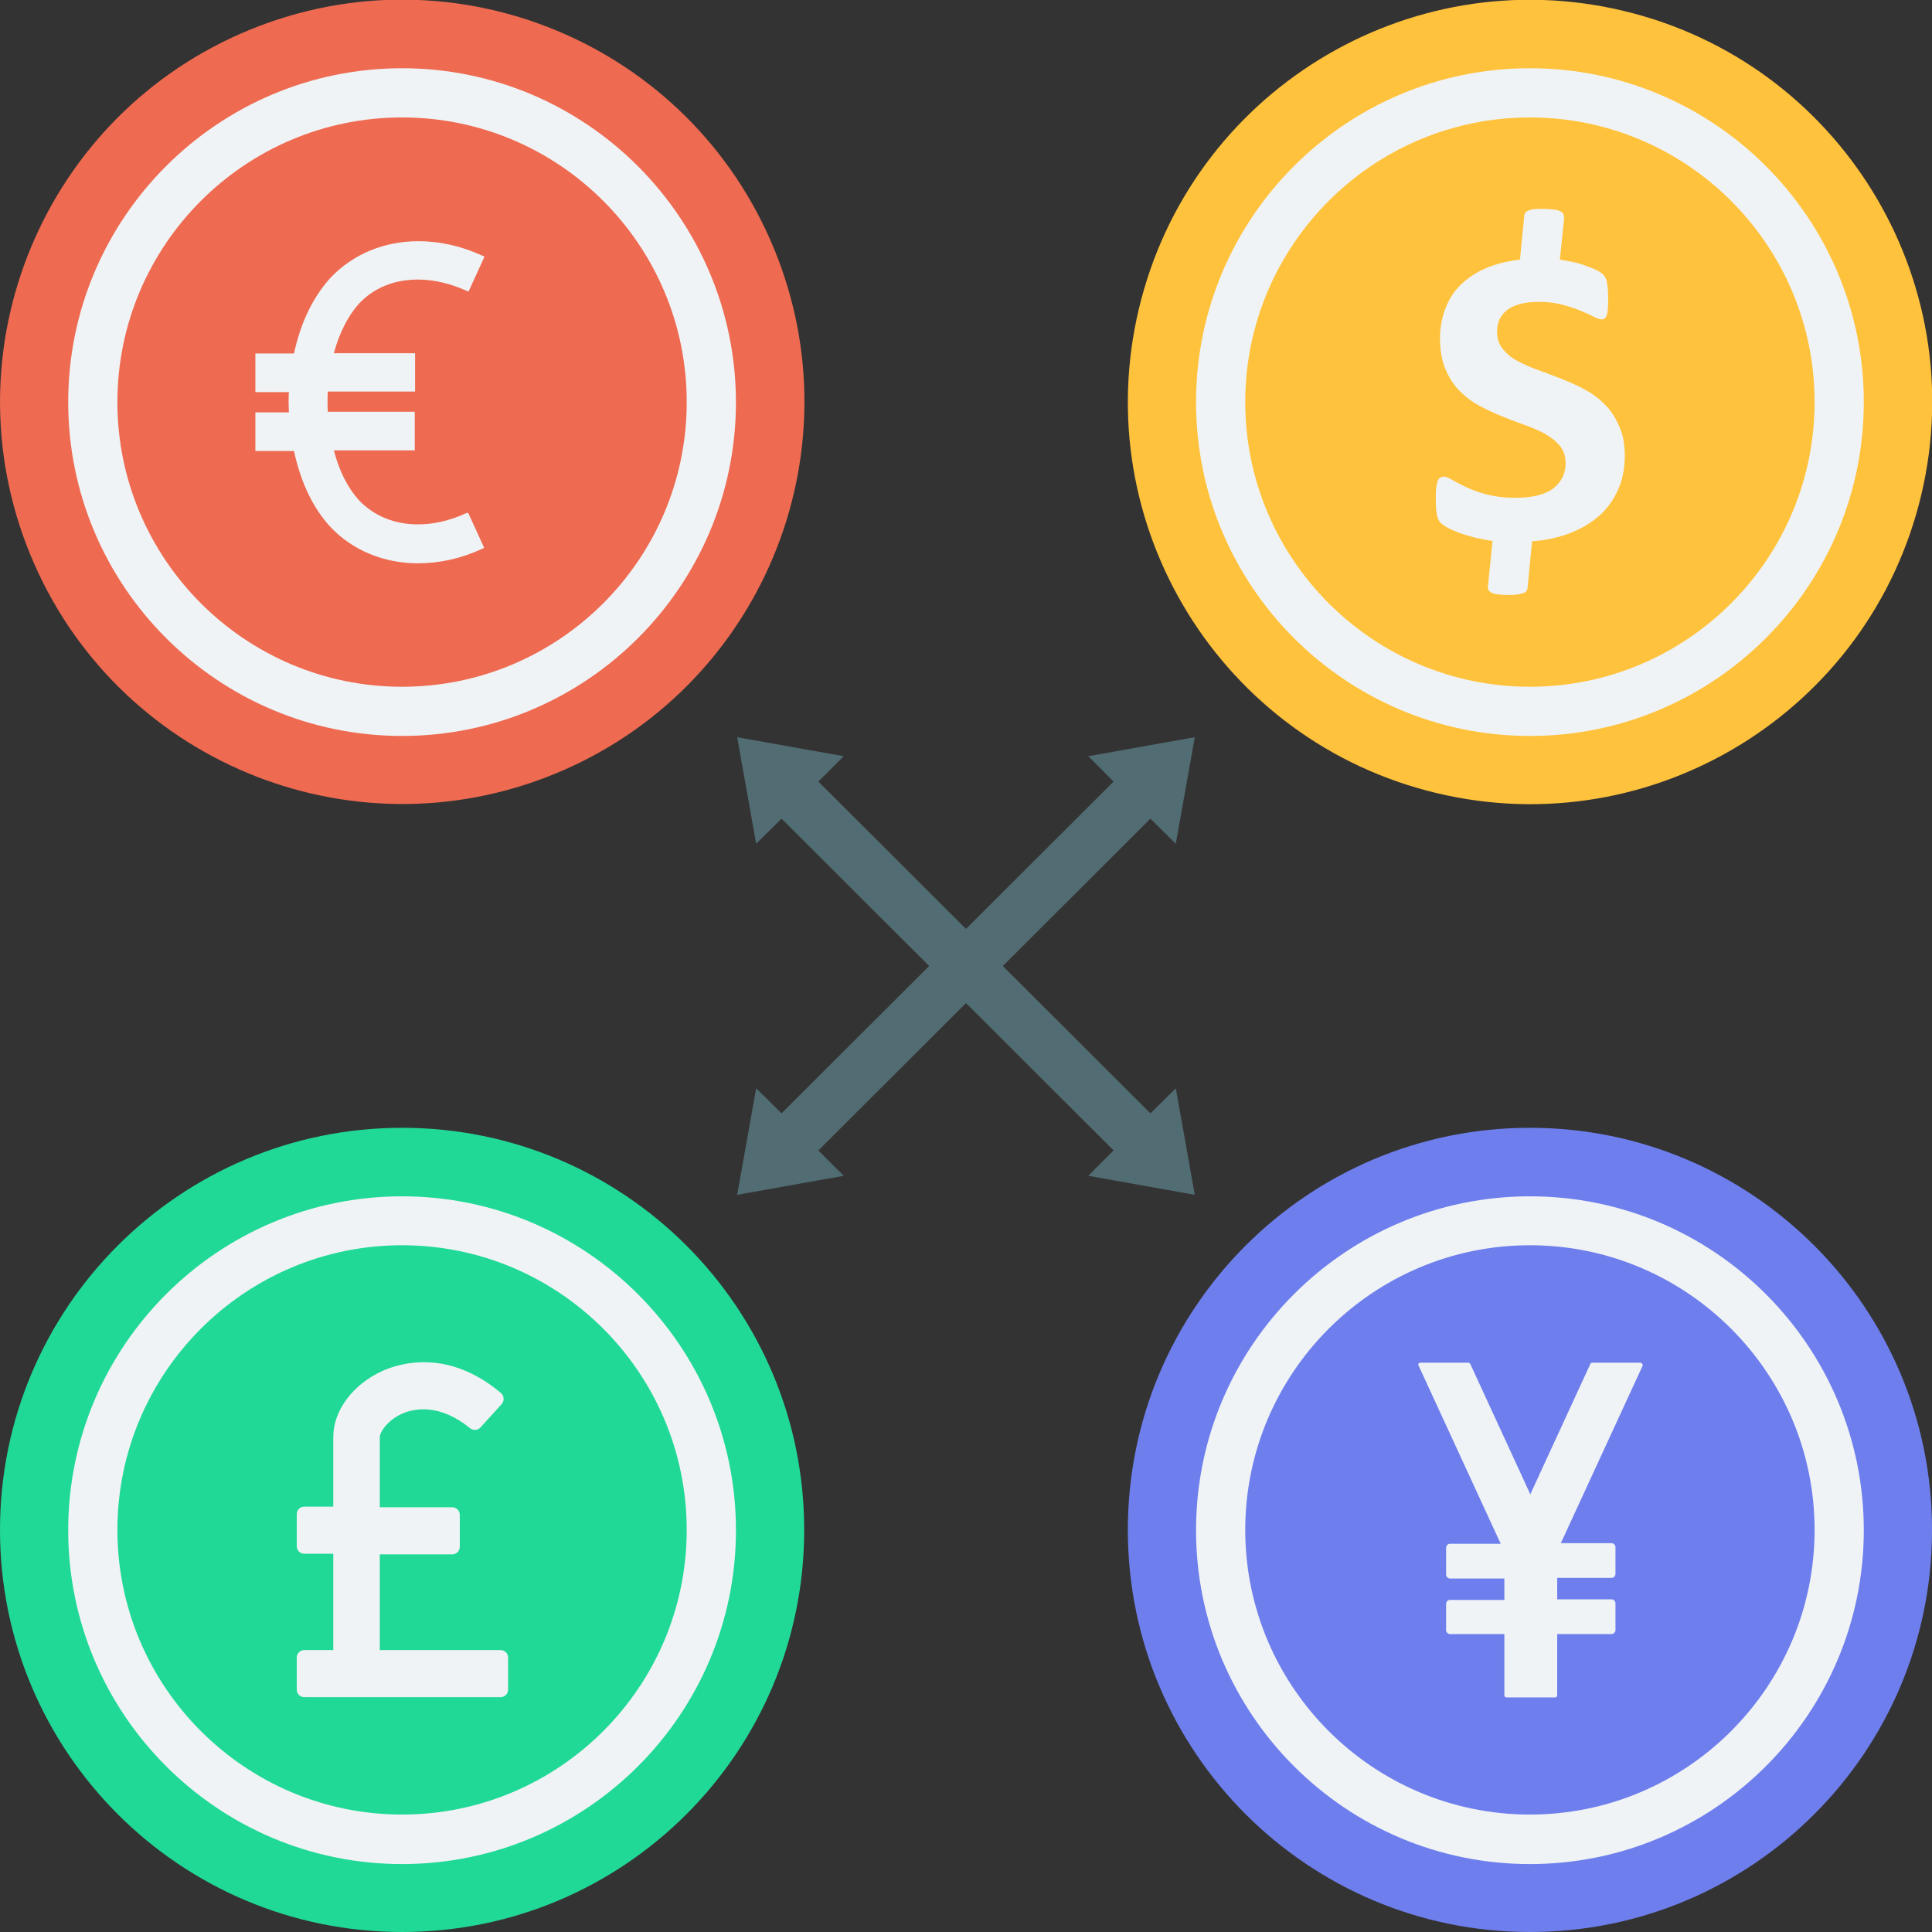 <svg width="56" height="56" viewBox="0 0 56 56" fill="none" xmlns="http://www.w3.org/2000/svg">
<rect x="0" y="0" width="56" height="56" fill="#333333" stroke="none"/>
<g clip-path="url(#clip0_1730_3980)">
<path d="M55.689 14.344C57.176 8.081 53.304 1.798 47.041 0.311C40.778 -1.175 34.496 2.696 33.009 8.959C31.522 15.223 35.394 21.505 41.657 22.992C47.92 24.479 54.202 20.607 55.689 14.344Z" fill="#FFC23C"/>
<path d="M44.346 1.978C39.008 1.978 34.668 6.318 34.668 11.655C34.668 16.992 39.008 21.332 44.346 21.332C49.683 21.332 54.023 16.992 54.023 11.655C54.023 6.318 49.683 1.978 44.346 1.978ZM44.346 19.906C39.795 19.906 36.094 16.205 36.094 11.655C36.094 7.105 39.795 3.404 44.346 3.404C48.895 3.404 52.597 7.105 52.597 11.655C52.597 16.205 48.895 19.906 44.346 19.906Z" fill="#F0F3F5"/>
<path d="M47.095 13.213C47.095 13.571 47.033 13.904 46.902 14.193C46.771 14.481 46.596 14.735 46.36 14.945C46.123 15.155 45.843 15.321 45.511 15.453C45.178 15.575 44.811 15.663 44.408 15.689L44.277 17.036C44.277 17.071 44.26 17.098 44.251 17.124C44.233 17.15 44.207 17.168 44.172 17.185C44.128 17.203 44.076 17.211 44.006 17.229C43.936 17.238 43.848 17.246 43.743 17.246C43.612 17.246 43.498 17.238 43.42 17.229C43.341 17.22 43.271 17.203 43.227 17.176C43.183 17.15 43.148 17.124 43.14 17.089C43.122 17.054 43.122 17.01 43.131 16.966L43.262 15.68C43.078 15.654 42.912 15.619 42.755 15.584C42.597 15.54 42.448 15.496 42.317 15.453C42.186 15.4 42.072 15.356 41.976 15.304C41.88 15.251 41.81 15.208 41.757 15.155C41.705 15.103 41.67 15.033 41.652 14.936C41.635 14.84 41.617 14.7 41.617 14.516C41.617 14.376 41.617 14.254 41.626 14.166C41.635 14.07 41.652 14 41.67 13.948C41.687 13.895 41.713 13.86 41.748 13.843C41.783 13.825 41.818 13.816 41.862 13.816C41.915 13.816 41.993 13.851 42.098 13.913C42.203 13.974 42.335 14.044 42.501 14.123C42.667 14.201 42.868 14.271 43.096 14.333C43.332 14.394 43.603 14.429 43.918 14.429C44.408 14.429 44.776 14.341 45.021 14.158C45.257 13.974 45.38 13.729 45.38 13.431C45.38 13.23 45.327 13.064 45.222 12.933C45.117 12.801 44.977 12.688 44.811 12.591C44.645 12.495 44.443 12.408 44.225 12.329C44.006 12.25 43.787 12.171 43.56 12.075C43.332 11.988 43.113 11.883 42.895 11.769C42.676 11.655 42.483 11.506 42.308 11.331C42.133 11.156 42.002 10.946 41.897 10.701C41.792 10.456 41.74 10.159 41.74 9.809C41.74 9.494 41.792 9.205 41.897 8.943C42.002 8.663 42.151 8.435 42.352 8.243C42.553 8.05 42.79 7.893 43.078 7.77C43.367 7.648 43.691 7.569 44.058 7.525L44.181 6.256C44.181 6.221 44.198 6.195 44.207 6.169C44.225 6.143 44.251 6.125 44.286 6.108C44.33 6.09 44.382 6.073 44.443 6.064C44.513 6.055 44.601 6.055 44.706 6.055C44.837 6.055 44.942 6.064 45.03 6.073C45.117 6.081 45.178 6.099 45.231 6.125C45.275 6.151 45.31 6.178 45.318 6.213C45.327 6.248 45.336 6.291 45.336 6.335L45.213 7.525C45.327 7.543 45.458 7.569 45.59 7.595C45.721 7.621 45.843 7.656 45.957 7.7C46.071 7.744 46.176 7.779 46.263 7.823C46.351 7.866 46.421 7.91 46.456 7.945C46.491 7.98 46.517 8.015 46.535 8.05C46.552 8.085 46.57 8.129 46.578 8.181C46.587 8.234 46.596 8.295 46.605 8.374C46.605 8.444 46.613 8.531 46.613 8.628C46.613 8.759 46.613 8.864 46.605 8.951C46.596 9.039 46.587 9.1 46.57 9.144C46.552 9.188 46.535 9.214 46.508 9.231C46.491 9.249 46.465 9.258 46.43 9.258C46.377 9.258 46.298 9.231 46.193 9.179C46.088 9.126 45.957 9.065 45.808 9.004C45.651 8.943 45.476 8.881 45.275 8.829C45.073 8.776 44.855 8.75 44.618 8.75C44.4 8.75 44.216 8.768 44.058 8.811C43.901 8.855 43.778 8.916 43.682 8.986C43.586 9.065 43.516 9.153 43.463 9.258C43.42 9.363 43.393 9.476 43.393 9.608C43.393 9.809 43.446 9.975 43.551 10.106C43.656 10.238 43.796 10.36 43.971 10.456C44.146 10.553 44.347 10.64 44.566 10.719C44.785 10.798 45.012 10.885 45.24 10.973C45.467 11.06 45.695 11.165 45.913 11.279C46.132 11.393 46.333 11.541 46.5 11.708C46.675 11.874 46.815 12.084 46.92 12.329C47.042 12.574 47.095 12.871 47.095 13.213Z" fill="#F0F3F5"/>
<path d="M16.088 22.428C22.042 19.982 24.886 13.173 22.44 7.219C19.994 1.264 13.184 -1.579 7.23 0.867C1.276 3.313 -1.568 10.122 0.878 16.076C3.324 22.03 10.134 24.874 16.088 22.428Z" fill="#EE6A51"/>
<path d="M11.654 1.978C6.317 1.978 1.977 6.318 1.977 11.655C1.977 16.992 6.317 21.332 11.654 21.332C16.992 21.332 21.332 16.992 21.332 11.655C21.323 6.318 16.983 1.978 11.654 1.978ZM11.654 19.906C7.104 19.906 3.403 16.205 3.403 11.655C3.403 7.105 7.104 3.404 11.654 3.404C16.204 3.404 19.905 7.105 19.905 11.655C19.905 16.205 16.204 19.906 11.654 19.906Z" fill="#F0F3F5"/>
<path d="M13.51 14.875C13.037 15.094 12.565 15.199 12.11 15.199C11.427 15.199 10.841 14.954 10.404 14.499C10.08 14.14 9.835 13.659 9.677 13.055H12.022V11.935H9.502C9.494 11.83 9.494 11.734 9.494 11.638C9.494 11.541 9.494 11.445 9.502 11.349H12.031V10.238H9.677C9.835 9.651 10.089 9.153 10.404 8.803C10.841 8.339 11.427 8.103 12.119 8.103C12.574 8.103 13.046 8.216 13.519 8.426L13.58 8.453L14.044 7.438L13.982 7.411C13.37 7.131 12.749 6.991 12.127 6.991C11.13 6.991 10.229 7.368 9.581 8.05C9.074 8.61 8.715 9.345 8.522 10.246H7.402V11.366H8.374C8.365 11.48 8.365 11.585 8.365 11.673C8.365 11.76 8.374 11.856 8.374 11.953H7.402V13.073H8.522C8.715 13.974 9.065 14.718 9.581 15.278C10.22 15.951 11.121 16.328 12.119 16.328C12.74 16.328 13.37 16.188 13.974 15.908L14.035 15.881L13.571 14.866L13.51 14.875Z" fill="#F0F3F5"/>
<path d="M44.346 56C50.783 56 56.001 50.782 56.001 44.345C56.001 37.908 50.783 32.69 44.346 32.69C37.91 32.69 32.691 37.908 32.691 44.345C32.691 50.782 37.91 56 44.346 56Z" fill="#6E7FED"/>
<path d="M44.346 34.676C39.008 34.676 34.668 39.016 34.668 44.354C34.668 49.691 39.008 54.031 44.346 54.031C49.683 54.031 54.023 49.691 54.023 44.354C54.023 39.016 49.683 34.676 44.346 34.676ZM44.346 52.596C39.795 52.596 36.094 48.895 36.094 44.345C36.094 39.795 39.795 36.094 44.346 36.094C48.895 36.094 52.597 39.795 52.597 44.345C52.597 48.895 48.895 52.596 44.346 52.596Z" fill="#F0F3F5"/>
<path d="M47.594 39.524C47.586 39.515 47.577 39.498 47.542 39.498H46.151C46.124 39.498 46.107 39.515 46.098 39.533L44.357 43.313L42.616 39.533C42.607 39.515 42.581 39.498 42.563 39.498H41.172C41.146 39.498 41.128 39.515 41.12 39.524C41.111 39.533 41.102 39.559 41.12 39.585L43.499 44.748H42.029C41.968 44.748 41.916 44.8 41.916 44.861V45.64C41.916 45.701 41.968 45.754 42.029 45.754H43.605V46.375H42.029C41.968 46.375 41.916 46.428 41.916 46.489V47.25C41.916 47.311 41.968 47.364 42.029 47.364H43.605V49.14C43.605 49.175 43.631 49.201 43.666 49.201H45.075C45.109 49.201 45.136 49.175 45.136 49.14V47.364H46.711C46.772 47.364 46.825 47.311 46.825 47.25V46.471C46.825 46.41 46.772 46.358 46.711 46.358H45.136V45.736H46.711C46.772 45.736 46.825 45.684 46.825 45.623V44.844C46.825 44.783 46.772 44.73 46.711 44.73H45.241L47.621 39.568C47.612 39.559 47.603 39.533 47.594 39.524Z" fill="#F0F3F5"/>
<path d="M11.655 56C18.092 56 23.31 50.782 23.31 44.345C23.31 37.908 18.092 32.69 11.655 32.69C5.218 32.69 0 37.908 0 44.345C0 50.782 5.218 56 11.655 56Z" fill="#21D997"/>
<path d="M11.654 34.676C6.317 34.676 1.977 39.016 1.977 44.354C1.977 49.691 6.317 54.031 11.654 54.031C16.992 54.031 21.332 49.691 21.332 44.354C21.332 39.016 16.983 34.676 11.654 34.676ZM11.654 52.596C7.104 52.596 3.403 48.895 3.403 44.345C3.403 39.795 7.104 36.094 11.654 36.094C16.204 36.094 19.905 39.795 19.905 44.345C19.905 48.895 16.204 52.596 11.654 52.596Z" fill="#F0F3F5"/>
<path d="M11.008 47.845V45.054H13.108C13.23 45.054 13.327 44.958 13.327 44.835V43.908C13.327 43.785 13.23 43.689 13.108 43.689H11.008V41.668C11.008 41.501 11.235 41.169 11.655 40.976C12.014 40.819 12.74 40.679 13.624 41.396C13.712 41.466 13.843 41.466 13.922 41.379L14.543 40.696C14.622 40.609 14.613 40.46 14.525 40.381C13.012 39.104 11.638 39.498 11.113 39.725C10.238 40.11 9.66 40.88 9.66 41.65V43.671H8.82C8.698 43.671 8.602 43.768 8.602 43.89V44.818C8.602 44.94 8.698 45.036 8.82 45.036H9.66V47.828H8.82C8.698 47.828 8.602 47.924 8.602 48.046V48.974C8.602 49.096 8.698 49.193 8.82 49.193H14.508C14.63 49.193 14.727 49.096 14.727 48.974V48.046C14.727 47.924 14.63 47.828 14.508 47.828H11.008V47.845Z" fill="#F0F3F5"/>
<path d="M31.543 34.081L32.278 33.346L28 29.076L23.721 33.346L24.456 34.081L21.367 34.633L21.918 31.544L22.653 32.27L26.932 28L22.653 23.73L21.918 24.456L21.367 21.368L24.456 21.919L23.721 22.654L28 26.924L32.278 22.654L31.543 21.919L34.632 21.368L34.081 24.456L33.346 23.73L29.067 28L33.346 32.27L34.081 31.544L34.632 34.633L31.543 34.081Z" fill="#516C72"/>
</g>
<defs>
<clipPath id="clip0_1730_3980">
<rect width="56" height="56" fill="white"/>
</clipPath>
</defs>
</svg>
